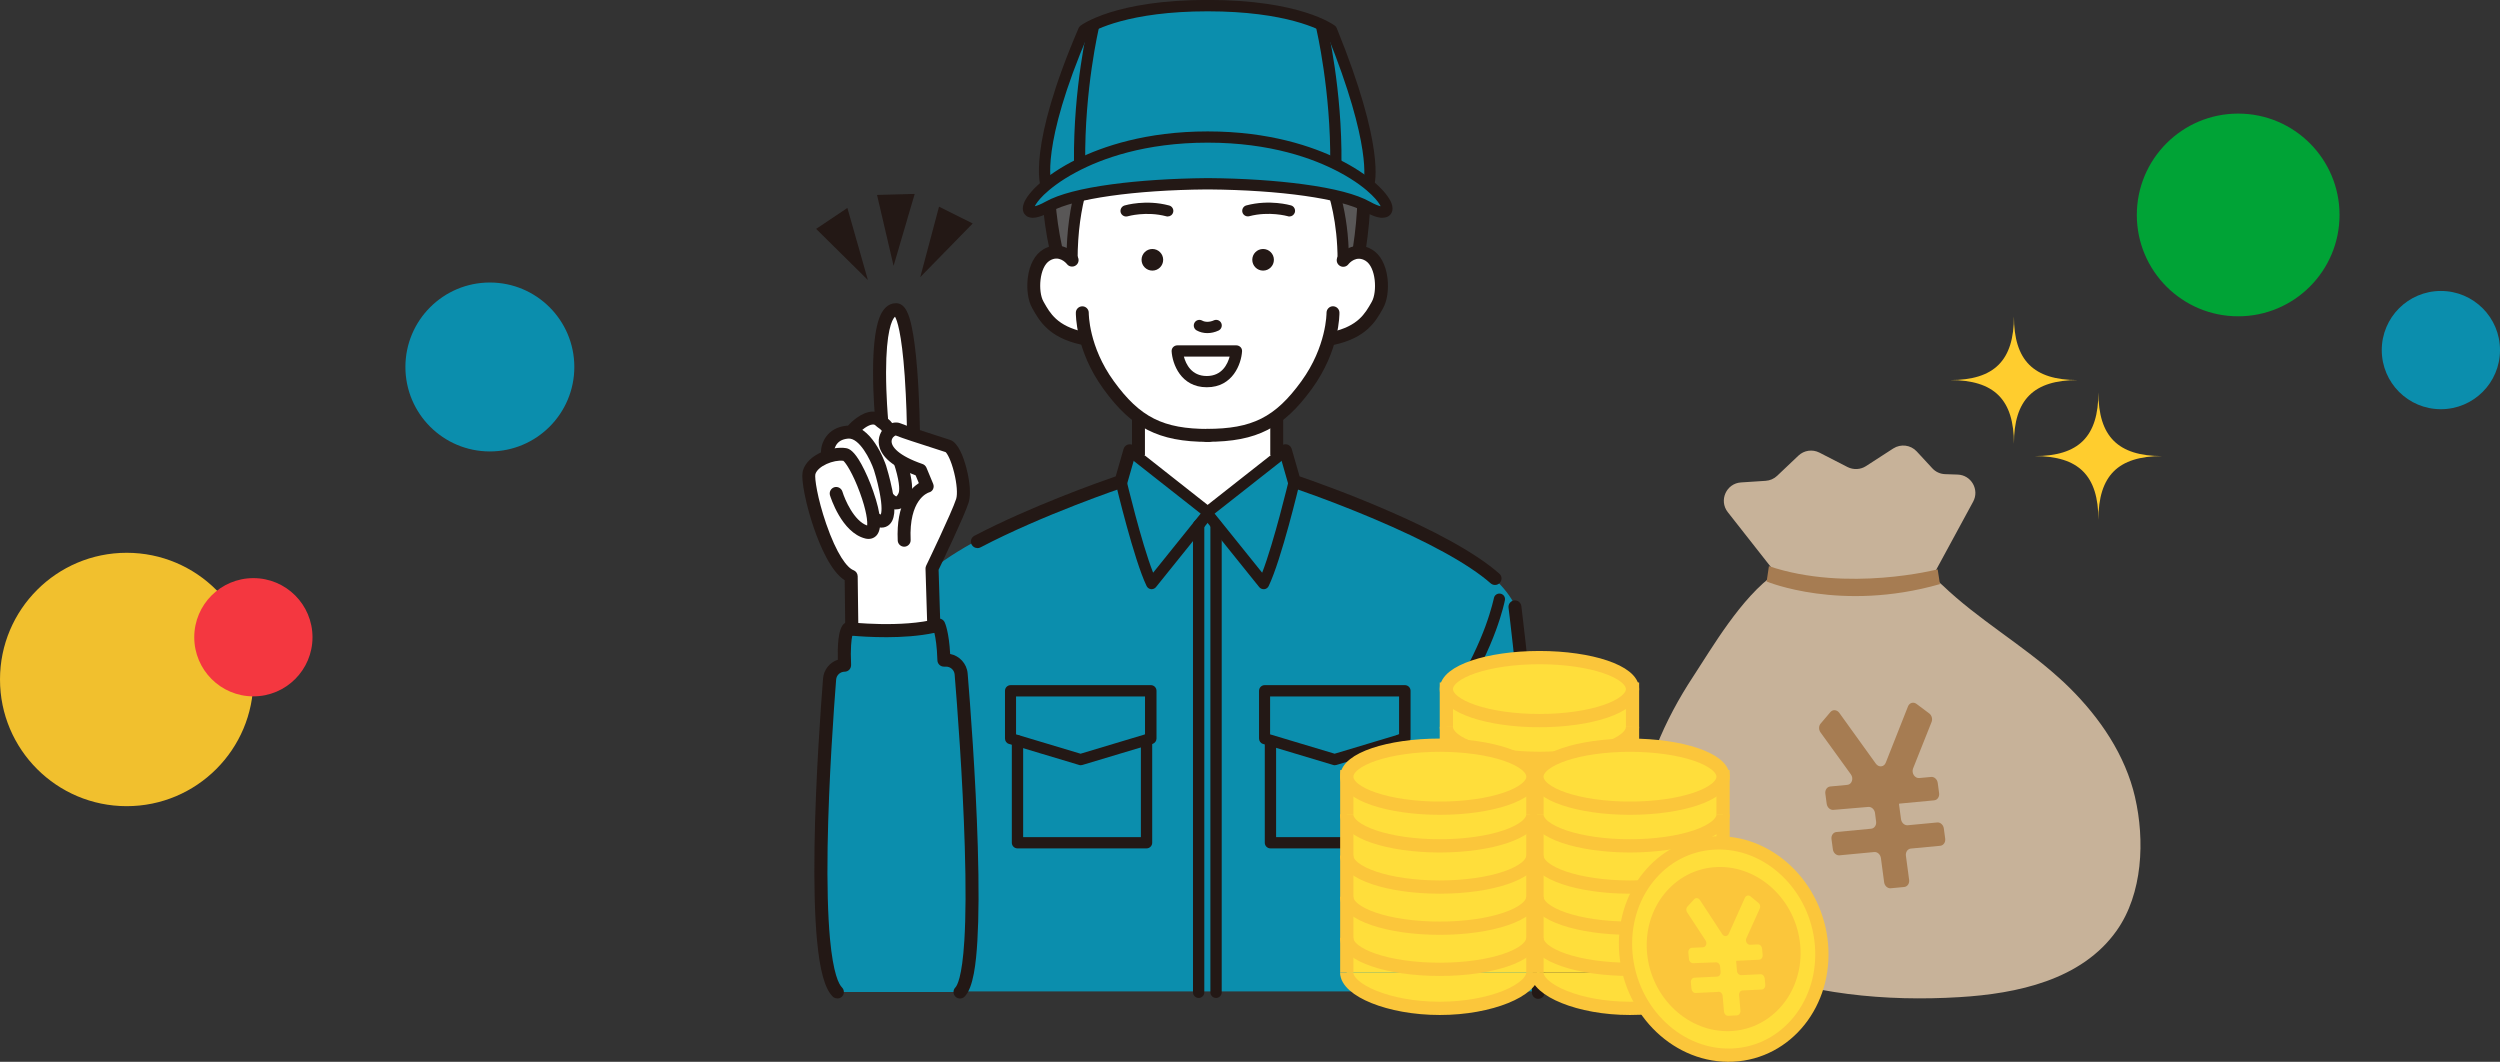 <?xml version="1.0" encoding="UTF-8"?><svg id="_レイヤー_2" xmlns="http://www.w3.org/2000/svg" width="296" height="125.72" viewBox="0 0 296 125.72"><rect x="0" y="0" width="296" height="125.72" fill="#333333" stroke="none"/><defs><style>.cls-1{fill:#ffcd2e;}.cls-2{fill:#231815;}.cls-3{fill:#595757;}.cls-4{fill:#f1c02e;}.cls-5{fill:#fff;}.cls-6{fill:none;}.cls-6,.cls-7{stroke:#fbc63b;stroke-miterlimit:10;stroke-width:1.57px;}.cls-8{fill:#a67c52;}.cls-9{fill:#c7b299;}.cls-10{fill:#fbc63b;}.cls-11{fill:#f43740;}.cls-12{fill:#ffde3b;}.cls-13{fill:#00a336;}.cls-7{fill:#ffde3b;}.cls-14{fill:#0b8ead;}</style></defs><g id="_メイン"><circle class="cls-14" cx="289" cy="41.45" r="7"/><circle class="cls-14" cx="58" cy="43.45" r="10"/><circle class="cls-13" cx="265" cy="25.45" r="12"/><circle class="cls-4" cx="15" cy="80.45" r="15"/><circle class="cls-11" cx="30" cy="75.45" r="7"/><path class="cls-5" d="M160.9,29.67h0c-.65.04-1.37.48-1.87.95,0-.61-.01-1.18-.04-1.73-.28-4.86-1.58-7.7-1.58-7.7-15.32,1.66-23.73-8.27-23.73-8.27,0,0-6.22,4.1-6.7,16.22-.05.46-.07.95-.04,1.48-.52-.45-1.15-.85-1.84-.92h0c-3.88-.41-4.08,9.64,3.51,10.17.56,2.8,3.59,7.51,6.2,9.28h0v4.9s8.2,6.44,8.2,6.44l8.18-6.44v-.36s-.01-4.55-.01-4.55h0c2.61-1.77,5.64-6.48,6.2-9.28,8-.86,7.11-10.48,3.53-10.19Z"/><path class="cls-3" d="M125.1,29.7c.55.06,1.17.34,1.84.92-.03-.53-.01-1.03.04-1.48.48-12.11,6.7-16.22,6.7-16.22,0,0,8.41,9.93,23.73,8.27,0,0,1.62,3.52,1.63,9.42.67-.6,1.3-.89,1.86-.94l.06-.38c1.31-8.54.21-15.47-2.3-19.88-2.26-3.98-5.41-6.93-15.23-7.62-8.85-.62-12.86,3.65-12.86,3.65,0,0-1.27.12-3.86,4.18-2.59,4.06-3.42,11.64-1.68,19.68l.06.4Z"/><path class="cls-14" d="M179.39,71.73c-.51-1.11-1.38-2.2-2.49-3.24l.13-.14-.37-.08c-7.03-6.35-23.06-11.06-23.4-11.41l-1.04-3.63-9.22,7.26-9.22-7.26-1.04,3.63c-.23.25-14.94,4.65-22.39,10.56l.15,6.73s.01,0,.02,0h0c.05.2-2.01.38-4.25.48,0,0,0,0,0,0-.21,0-.43.01-.64.02-2.4.08-4.79.05-4.8-.18h0c-.25-.02-.39-.04-.39-.04,0,0-.61.42-.43,4.32-.93,0-1.7.71-1.78,1.64-.55,6.94-2.44,33.7.91,37.06h14.52s.04-.04.06-.07h68.43c.69-18.32-2.77-45.64-2.77-45.64Z"/><path class="cls-5" d="M100.77,68.23l.05,6.24c.03.47,9.81.12,9.69-.32h0s-.01,0-.02,0l-.15-6.86s3.07-6.36,3.59-8.01c.52-1.64-.69-6.14-1.69-6.48-.67-.23-2.6-.83-4.15-1.34l.06-.39c.02,2.34,0-14.39-2.06-14.39-2.88,0-1.72,12.89-1.72,12.89l-.19.26c-1.43-1.13-3.26,1.03-3.34,1.36-2.32-.37-3.03,2.18-2.88,2.34l.31.44c-1.11.32-2.2,1.01-2.47,1.95-.43,1.47,2.17,11.25,4.97,12.31Z"/><path class="cls-2" d="M99.13,118.21c-.2,0-.39-.07-.54-.22-.93-.93-1.52-3.06-1.86-6.7-.26-2.82-.36-6.53-.29-11.04.12-8.05.75-16.62,1.01-19.92.08-1.04.8-1.91,1.75-2.22-.04-1.38-.01-3.75.79-4.31.15-.11.34-.15.53-.13.06,0,6.28.71,10.43-.41.36-.1.74.08.9.42.06.12.51,1.17.65,3.75,1.1.21,1.97,1.14,2.07,2.3.28,3.41.96,12.24,1.2,20.48.14,4.62.12,8.39-.05,11.22-.15,2.51-.46,5.52-1.51,6.57-.3.3-.79.3-1.09,0-.3-.3-.3-.79,0-1.09.18-.18.79-1.12,1.06-5.57.17-2.78.19-6.51.05-11.08-.24-8.2-.92-17-1.2-20.4-.04-.52-.49-.93-1.01-.93h-.26c-.42,0-.76-.33-.77-.75-.05-1.63-.22-2.67-.36-3.25-3.62.78-8.14.48-9.72.34-.1.45-.23,1.43-.14,3.46,0,.21-.07.41-.21.56-.14.15-.35.24-.55.24-.53,0-.97.41-1.01.93-.26,3.29-.88,11.81-1.01,19.82-.07,4.45.03,8.11.28,10.87.39,4.16,1.05,5.39,1.42,5.76.3.3.3.79,0,1.09-.15.15-.35.22-.54.22Z"/><path class="cls-2" d="M142.95,39.44c-.46,0-.89-.11-1.27-.32-.32-.18-.43-.59-.25-.91.18-.32.59-.43.91-.25.36.2.9.19,1.38-.03.33-.15.73,0,.88.33.15.33,0,.73-.33.88-.43.2-.88.3-1.32.3Z"/><path class="cls-2" d="M138.26,25.63c-.06,0-.11,0-.17-.02-2.37-.63-4.55-.01-4.57,0-.35.1-.72-.1-.83-.45-.1-.35.1-.72.45-.83.1-.03,2.54-.74,5.29,0,.35.09.57.46.47.81-.08.3-.35.49-.64.49Z"/><path class="cls-2" d="M152.67,25.63c-.06,0-.13,0-.19-.03-.04-.01-2.21-.62-4.57,0-.35.09-.72-.12-.81-.47-.09-.35.12-.72.47-.81,2.74-.73,5.18-.03,5.29,0,.35.1.55.47.45.83-.09.29-.35.48-.64.48Z"/><circle class="cls-2" cx="136.44" cy="30.76" r="1.28"/><circle class="cls-2" cx="149.55" cy="30.76" r="1.28"/><path class="cls-2" d="M108.16,52.06c-.31,0-.76-.22-.77-.81v-.17s0-.02,0-.03c-.01-.81-.07-3.59-.27-6.52-.37-5.24-.93-6.66-1.15-7.03-.02.02-.04.03-.06.06-.3.33-.99,1.62-1,6.52,0,2.81.23,5.4.23,5.42.04.42-.27.8-.7.83-.42.04-.8-.27-.83-.7,0-.11-.24-2.68-.24-5.55,0-6.04,1.06-7.19,1.4-7.57.46-.51.97-.61,1.32-.61,1.12,0,1.57,1.41,1.86,2.8.26,1.2.47,2.88.64,4.97.3,3.77.33,7.56.33,7.6,0,.49-.39.79-.76.79h0Z"/><path class="cls-2" d="M100.85,75.24c-.42,0-.76-.34-.77-.76l-.07-5.78c-1.6-1.02-2.86-3.89-3.66-6.22-.85-2.49-1.59-5.72-1.28-6.77.57-1.93,3.44-2.92,5.1-2.65.39.06.96.34,1.82,1.9.49.89,1.01,2.07,1.41,3.24.94,2.7,1.06,4.45.38,5.2-.33.36-.81.49-1.33.36-2.81-.7-4.12-4.93-4.18-5.11-.12-.41.11-.83.51-.96.41-.12.83.11.96.51.29.96,1.38,3.49,2.93,4.02.06-.47-.07-1.75-.86-3.9-.83-2.26-1.66-3.52-1.96-3.76-1.15-.15-3.02.62-3.31,1.58-.11.43.23,2.83,1.28,5.88,1.25,3.62,2.48,5.21,3.23,5.49.29.11.49.39.5.71l.08,6.24c0,.42-.33.77-.76.78,0,0,0,0,0,0ZM102.85,62.27h0,0Z"/><path class="cls-2" d="M110.56,74.91c-.41,0-.75-.33-.77-.74l-.21-6.84c0-.12.02-.25.08-.36.03-.06,3.05-6.33,3.55-7.9.18-.57.08-1.82-.24-3.11-.37-1.51-.83-2.28-1.01-2.43-.33-.11-.95-.31-1.66-.54-1.52-.49-3.41-1.09-4.25-1.43-.13.03-.44.25-.48.61-.09.7.82,1.79,3.66,2.77.21.07.37.23.46.43l.79,1.9c.09.21.09.44-.01.65-.1.2-.28.34-.5.39-.17.06-2.37.86-2.15,5.62.02.42-.31.78-.73.8-.42.02-.78-.31-.8-.73-.2-4.37,1.46-6.13,2.5-6.8l-.38-.92c-2.63-.96-4.09-2.17-4.34-3.61-.14-.83.18-1.68.85-2.21.53-.42,1.18-.55,1.69-.34.74.31,2.72.94,4.17,1.41.75.24,1.4.45,1.73.56.94.33,1.55,1.97,1.9,3.28.17.64.69,2.82.27,4.15-.49,1.54-3.04,6.89-3.55,7.94l.21,6.65c.01.42-.32.78-.74.79,0,0-.02,0-.02,0Z"/><path class="cls-2" d="M104.37,62.47c-.35,0-.8-.12-1.33-.46-.36-.23-.47-.7-.24-1.06.23-.36.7-.47,1.06-.24.21.13.35.19.43.21.07-.2.21-.88-.17-2.75-.25-1.26-.61-2.41-.64-2.5-.43-1.28-1.75-3.87-3.07-3.74-.72.07-1.19.35-1.46.86-.2.37-.21.73-.21.74,0,.42-.34.77-.77.77s-.77-.34-.77-.77c0-.98.64-2.89,3.06-3.13,2.89-.28,4.5,4.26,4.67,4.78,0,0,0,0,0,.01.02.06.43,1.38.72,2.84.44,2.3.31,3.58-.44,4.16-.2.15-.47.28-.84.28Z"/><path class="cls-2" d="M106.12,60.32c-.92,0-1.56-.85-1.68-1.02-.24-.35-.16-.83.19-1.07.35-.24.83-.16,1.07.19.11.16.32.33.42.36.03-.02.14-.11.27-.39.03-.05.23-.56-.19-2.26-.09-.37-.21-.77-.34-1.18-.13-.4.09-.84.49-.97.4-.13.84.09.97.49.14.45.27.88.37,1.28.38,1.54.41,2.62.08,3.3-.47.97-1.09,1.22-1.53,1.25-.04,0-.08,0-.12,0Z"/><path class="cls-2" d="M105.27,51.73c-.28,0-.55-.15-.68-.42-.19-.38-.35-.49-.56-.64-.11-.08-.23-.16-.35-.28-.1-.1-.2-.14-.34-.13-.56.02-1.38.7-1.68,1.03-.29.31-.77.33-1.08.04-.31-.29-.33-.77-.04-1.08.14-.15,1.41-1.48,2.76-1.52.55-.02,1.05.18,1.45.56.04.04.11.09.18.14.28.2.67.48,1.03,1.19.19.38.04.84-.34,1.03-.11.06-.23.08-.35.08Z"/><path class="cls-2" d="M142.88,45.85c-3.08,0-4.07-2.78-4.16-4.25-.01-.18.05-.36.18-.5.13-.13.3-.21.49-.21h7c.18,0,.36.08.49.21.13.13.19.31.18.5-.09,1.47-1.09,4.25-4.16,4.25ZM140.17,42.22c.24.89.9,2.3,2.71,2.3s2.47-1.41,2.71-2.3h-5.42Z"/><path class="cls-2" d="M128.15,40.82c-.05,0-.11,0-.17-.02-3.8-.84-4.92-2.81-5.73-4.26l-.05-.09c-.48-.85-.67-2.2-.51-3.54.19-1.58.84-2.78,1.83-3.38,1.83-1.1,3.43.04,4.02.79.26.33.21.82-.13,1.08-.33.26-.82.21-1.08-.13-.15-.18-.95-1.07-2.03-.42-1.27.76-1.41,3.7-.76,4.84l.05.09c.74,1.32,1.59,2.82,4.72,3.51.41.09.68.5.59.91-.08.36-.4.6-.75.6Z"/><rect class="cls-2" x="134.03" y="49.33" width="1.53" height="4.55"/><path class="cls-2" d="M115.72,64.89c-.28,0-.54-.15-.68-.41-.2-.38-.05-.84.32-1.04,6.66-3.49,14.88-6.4,16.74-7.04l.93-3.24c.12-.41.54-.64.95-.53.41.12.64.54.53.95l-1.04,3.63c-.07.24-.25.44-.49.52-.09.03-9.49,3.2-16.89,7.08-.11.06-.24.09-.36.09Z"/><path class="cls-2" d="M143.1,52.32c-3.07,0-5.29-.44-7.21-1.41-1.89-.96-3.51-2.46-5.25-4.87-3.31-4.56-3.26-8.84-3.26-9.02,0-.42.36-.76.78-.75.42,0,.76.36.75.78,0,.06-.02,3.98,2.97,8.09,3.1,4.27,5.83,5.65,11.22,5.65.42,0,.77.34.77.77s-.34.77-.77.77Z"/><path class="cls-2" d="M142.87,52.32c-.42,0-.77-.34-.77-.77s.34-.77.77-.77c5.39,0,8.12-1.37,11.22-5.65,2.99-4.13,2.97-8.05,2.97-8.09,0-.42.33-.77.75-.78.43,0,.77.33.78.75,0,.18.05,4.46-3.26,9.02-1.75,2.41-3.37,3.91-5.25,4.87-1.92.98-4.14,1.41-7.21,1.41Z"/><path class="cls-2" d="M157.82,40.82c-.35,0-.67-.24-.75-.6-.09-.41.17-.82.59-.91,3.13-.69,3.97-2.19,4.72-3.51l.05-.09c.64-1.15.5-4.08-.76-4.84-1.08-.65-1.88.24-2.03.43-.26.33-.74.39-1.08.12-.33-.26-.39-.75-.13-1.08.59-.75,2.2-1.88,4.02-.79.99.59,1.63,1.79,1.83,3.38.16,1.33-.04,2.69-.51,3.54l-.05.09c-.81,1.45-1.92,3.43-5.73,4.26-.06.01-.11.02-.17.02Z"/><path class="cls-2" d="M126.94,31.47c-.37,0-.66-.3-.67-.66,0-7.03,1.87-11.61,3.46-14.22,1.74-2.87,3.5-4.05,3.58-4.1.28-.19.66-.13.87.13.02.02,2.11,2.45,5.99,4.64,3.57,2.01,9.45,4.24,17.16,3.4.28-.03.56.12.68.38.07.15,1.7,3.75,1.7,9.77,0,.37-.3.67-.67.67s-.67-.3-.67-.67c0-4.55-.99-7.68-1.4-8.78-7.84.73-13.83-1.56-17.51-3.64-3.07-1.74-5.04-3.59-5.87-4.43-.59.51-1.69,1.59-2.78,3.41-1.47,2.45-3.23,6.78-3.22,13.45,0,.37-.3.67-.66.67h0Z"/><path class="cls-2" d="M125.02,30.19c-.35,0-.67-.25-.75-.61-1.71-7.92-1.01-15.87,1.79-20.25.61-.96,2.62-3.95,4.12-4.46.88-.83,5.09-4.3,13.3-3.72,9.79.69,13.32,3.58,15.84,8.01,2.8,4.93,3.65,12.17,2.39,20.38-.06.42-.46.71-.88.64-.42-.06-.71-.46-.64-.88.62-4.05.72-7.84.28-11.27-.4-3.14-1.26-5.95-2.49-8.11-.91-1.59-2.15-3.41-4.5-4.76-2.35-1.35-5.66-2.17-10.12-2.48-8.39-.59-12.21,3.37-12.24,3.41-.11.12-.26.2-.42.23-.1.04-1.24.52-3.36,3.84-2.59,4.05-3.21,11.55-1.58,19.1.09.41-.17.82-.59.91-.05.01-.11.02-.16.02ZM130.64,6.33s0,0,0,0c0,0,0,0,0,0ZM130.64,6.33s0,0,0,0c0,0,0,0,0,0ZM130.64,6.33s0,0,0,0c0,0,0,0,0,0Z"/><rect class="cls-2" x="150.4" y="49.33" width="1.53" height="4.55"/><path class="cls-2" d="M177.01,69.26c-.18,0-.36-.06-.51-.19-2.59-2.28-7.46-4.96-14.1-7.75-5.05-2.13-9.37-3.58-9.41-3.59-.24-.08-.42-.27-.49-.52l-1.04-3.63c-.12-.41.12-.83.53-.95.41-.12.83.12.95.53l.93,3.24c2.66.91,17.59,6.18,23.65,11.52.32.28.35.76.07,1.08-.15.17-.36.26-.58.26Z"/><path class="cls-2" d="M136.36,69.76s-.05,0-.08,0c-.23-.03-.42-.17-.52-.37-1.51-3.14-3.59-11.87-3.68-12.24-.08-.36.14-.72.49-.8.36-.09.72.14.8.49.02.08,1.75,7.37,3.16,10.97l5.63-7-8.81-6.93c-.29-.23-.34-.65-.11-.93.23-.29.65-.34.93-.11l9.33,7.35c.14.11.23.27.25.45.02.18-.03.35-.14.49l-6.74,8.38c-.13.16-.32.25-.52.25Z"/><path class="cls-2" d="M182.14,118.27s-.02,0-.03,0c-.42-.02-.75-.37-.74-.8.36-9.43-.41-21.3-1.12-29.6-.77-9-1.63-15.85-1.64-15.92-.05-.42.24-.8.66-.86.42-.05.8.24.86.67,0,.07.88,6.95,1.65,15.98.71,8.34,1.48,20.28,1.13,29.78-.02.41-.36.74-.77.74Z"/><path class="cls-2" d="M172.46,83.01c-.13,0-.25-.04-.37-.11-.31-.2-.39-.61-.19-.92,2.04-3.09,3.28-5.96,3.97-7.82.74-2.02,1-3.33,1.01-3.35.07-.36.42-.59.78-.52.36.07.6.42.52.78-.04.22-1.11,5.5-5.17,11.65-.13.19-.34.3-.56.3Z"/><path class="cls-2" d="M171.54,118.14c-.37,0-.67-.3-.67-.67v-32.82c0-.37.3-.67.67-.67s.67.3.67.67v32.82c0,.37-.3.67-.67.67Z"/><path class="cls-2" d="M149.61,69.76c-.2,0-.39-.09-.52-.25l-6.74-8.38c-.11-.14-.16-.32-.14-.49.02-.18.11-.34.25-.45l9.34-7.35c.29-.23.71-.18.93.11.23.29.18.71-.11.93l-8.81,6.93,5.63,7c1.4-3.61,3.14-10.89,3.16-10.97.08-.36.44-.58.8-.49.36.08.58.44.49.8-.09.37-2.17,9.1-3.68,12.24-.1.21-.3.35-.52.37-.03,0-.05,0-.08,0Z"/><path class="cls-2" d="M141.92,118.16c-.37,0-.67-.3-.67-.67v-55.32c0-.37.3-.67.67-.67s.67.3.67.67v55.32c0,.37-.3.67-.67.67Z"/><path class="cls-2" d="M143.98,118.16c-.37,0-.67-.3-.67-.67v-55.32c0-.37.3-.67.67-.67s.67.3.67.67v55.32c0,.37-.3.67-.67.67Z"/><path class="cls-2" d="M135.74,100.45h-15.27c-.37,0-.67-.3-.67-.67v-12.05c0-.37.3-.67.67-.67s.67.3.67.67v11.39h13.94v-11.48c0-.37.3-.67.67-.67s.67.3.67.67v12.14c0,.37-.3.67-.67.67Z"/><path class="cls-2" d="M127.95,90.6c-.06,0-.13,0-.19-.03l-8.3-2.49c-.28-.08-.47-.34-.47-.64v-5.65c0-.37.3-.67.67-.67h16.6c.37,0,.67.3.67.67v5.65c0,.29-.19.55-.47.64l-8.3,2.49c-.06.02-.13.03-.19.03ZM120.31,86.95l7.63,2.29,7.63-2.29v-4.49h-15.27v4.49Z"/><path class="cls-2" d="M158.03,90.6c-.06,0-.13,0-.19-.03l-8.3-2.49c-.28-.08-.47-.34-.47-.64v-5.65c0-.37.3-.67.67-.67h16.6c.37,0,.67.3.67.67v5.65c0,.29-.19.55-.47.64l-8.3,2.49c-.06.02-.13.03-.19.03ZM150.39,86.95l7.63,2.29,7.63-2.29v-4.49h-15.27v4.49Z"/><path class="cls-2" d="M165.69,100.45h-15.27c-.37,0-.67-.3-.67-.67v-12.05c0-.37.3-.67.67-.67s.67.3.67.67v11.39h13.94v-11.48c0-.37.3-.67.67-.67s.67.3.67.67v12.14c0,.37-.3.67-.67.67Z"/><path class="cls-14" d="M161.81,21.7h.27s1.33-3.97-4.43-18.12c0,0-3.81-2.92-14.66-2.92s-14.66,2.92-14.66,2.92c-6.09,14.14-4.46,18.35-4.46,18.35h0c-2.86,2.38-2.82,4.23.26,2.53,2.72-1.51,9.01-2.39,15.73-2.63l5.22-.03c7.11.19,13.92,1.07,16.78,2.66,3.18,1.76,3.12-.28-.04-2.77Z"/><path class="cls-2" d="M163.69,25.79c-.55,0-1.27-.25-2.17-.75-2.73-1.52-9.95-2.54-18.38-2.61h-.32c-8.43.07-15.65,1.09-18.38,2.61-1.45.8-2.42.96-2.98.47-.18-.15-.55-.59-.24-1.43.48-1.3,2.61-3.42,6.28-5.23,3.04-1.5,8.2-3.29,15.49-3.29s12.45,1.79,15.49,3.29c3.67,1.81,5.79,3.93,6.28,5.23.31.84-.07,1.28-.24,1.43-.21.18-.49.27-.82.27ZM142.99,16.89c-7.43,0-12.56,1.89-15.54,3.48-1.98,1.05-3.19,2.06-3.87,2.71-.63.62-.93,1.07-1.06,1.34.23-.05.64-.19,1.29-.55,1.56-.87,4.2-1.56,7.84-2.05,3.27-.44,7.13-.69,11.18-.73h.33c4.05.03,7.91.29,11.18.73,3.64.49,6.28,1.18,7.84,2.05.65.36,1.05.5,1.29.55-.13-.27-.43-.73-1.06-1.34-.67-.66-1.89-1.66-3.87-2.71-2.99-1.59-8.11-3.48-15.54-3.48Z"/><path class="cls-2" d="M127.82,19.84c-.36,0-.66-.29-.66-.66-.09-8.8,1.66-16.19,1.68-16.26.09-.36.44-.58.8-.49.36.09.58.44.49.8-.02.07-1.73,7.3-1.64,15.94,0,.37-.29.67-.66.67,0,0,0,0,0,0Z"/><path class="cls-2" d="M123.24,22.18c-.07-.18-1.65-4.63,4.47-18.86.05-.1.12-.2.21-.27.16-.12,4.11-3.06,15.07-3.06s14.9,2.93,15.07,3.06c.09.07.17.17.21.28,5.78,14.21,4.5,18.4,4.44,18.58l-1.26-.42h0s1.09-4.06-4.34-17.46c-.76-.48-4.78-2.69-14.12-2.69s-13.38,2.22-14.13,2.69c-5.74,13.4-4.38,17.64-4.37,17.68h0s-1.24.47-1.24.47Z"/><path class="cls-2" d="M158.16,20.04s0,0,0,0c-.37,0-.66-.3-.66-.67.08-8.64-1.63-15.87-1.64-15.94-.09-.36.13-.72.49-.8.36-.09.72.13.8.49.02.07,1.77,7.46,1.68,16.26,0,.37-.3.66-.66.66Z"/><polygon class="cls-2" points="102.76 33.16 96.63 27.1 100.33 24.62 102.76 33.16"/><polygon class="cls-2" points="105.8 31.48 103.84 23.08 108.3 22.96 105.8 31.48"/><polygon class="cls-2" points="108.96 32.81 111.18 24.47 115.17 26.46 108.96 32.81"/><path class="cls-9" d="M252.79,94.39c-1.15-4.98-4.14-9.38-7.77-12.97-.42-.42-.85-.82-1.29-1.21-4.36-3.93-9.48-6.84-13.72-10.9-.39-.38-.8-.71-1.22-1.01l4.83-8.9c.77-1.42-.22-3.16-1.84-3.21l-1.48-.05c-.58-.02-1.13-.27-1.52-.7l-1.84-1.99c-.72-.78-1.89-.92-2.78-.35l-3.23,2.09c-.65.42-1.48.46-2.18.11l-3.33-1.71c-.82-.42-1.82-.28-2.49.36l-2.52,2.39c-.37.35-.85.56-1.36.59l-2.91.19c-1.75.11-2.65,2.14-1.57,3.52l5.68,7.23c-4.1,2.83-7.6,8.93-9.75,12.19-3.44,5.22-6,11.09-6.65,17.35-.25,2.36-.21,4.8.57,7.05,1.72,4.96,6.66,8.04,11.54,9.98,8.23,3.28,17.27,4.16,26.07,3.62,6.74-.41,14.43-2,18.58-7.87,3.1-4.37,3.35-10.71,2.18-15.79Z"/><path class="cls-8" d="M221.92,100.88l-4.12.39c-.38.04-.74-.29-.79-.72l-.16-1.19c-.06-.43.2-.81.58-.85l4.12-.39c.38-.04.64-.42.58-.85l-.13-1.01c-.06-.43-.41-.75-.79-.72l-4.14.35c-.38.03-.73-.29-.79-.72l-.16-1.2c-.06-.43.2-.81.58-.85l2.02-.19c.54-.05.78-.76.42-1.25l-3.59-4.96c-.23-.32-.22-.76,0-1.03l1.17-1.38c.28-.33.77-.29,1.05.09l4.33,6.02c.34.47.96.41,1.17-.11l2.64-6.68c.17-.42.64-.56,1-.29l1.51,1.13c.3.23.42.66.28,1.01l-2.19,5.5c-.22.55.2,1.2.74,1.14l1.39-.13c.38-.04.74.29.79.72l.16,1.2c.06.43-.2.81-.58.85l-4.14.39-.03.06.24,1.78c.06.43.41.75.79.72l3.49-.33c.38-.04.74.29.79.72l.16,1.19c.06.43-.2.81-.58.85l-3.49.33c-.38.04-.64.42-.58.85l.38,2.85c.06.43-.2.81-.58.85l-1.59.15c-.38.04-.74-.29-.79-.72l-.38-2.85c-.06-.43-.41-.75-.79-.72Z"/><path class="cls-8" d="M209.44,67.03l-.27,1.82s8.78,3.67,20.52.31l-.27-1.75s-10.69,2.76-19.99-.38Z"/><polyline class="cls-7" points="171.25 104.78 171.25 81.59 193.29 81.59 193.29 104.78"/><path class="cls-7" d="M193.29,104.78c0,2.06-4.93,4.25-11.02,4.25s-11.02-2.19-11.02-4.25"/><path class="cls-7" d="M193.29,86.06c0,2.06-4.93,3.73-11.02,3.73s-11.02-1.67-11.02-3.73"/><path class="cls-6" d="M193.29,90.93c0,2.06-4.93,3.73-11.02,3.73s-11.02-1.67-11.02-3.73"/><path class="cls-6" d="M193.29,95.81c0,2.06-4.93,3.73-11.02,3.73s-11.02-1.67-11.02-3.73"/><path class="cls-6" d="M193.29,100.68c0,2.06-4.93,3.73-11.02,3.73s-11.02-1.67-11.02-3.73"/><ellipse class="cls-7" cx="182.27" cy="81.59" rx="11.02" ry="3.73"/><polyline class="cls-7" points="159.46 115.14 159.46 91.96 181.49 91.96 181.49 115.14"/><path class="cls-7" d="M181.49,115.14c0,2.06-4.93,4.25-11.02,4.25s-11.02-2.19-11.02-4.25"/><path class="cls-7" d="M181.49,96.42c0,2.06-4.93,3.73-11.02,3.73s-11.02-1.67-11.02-3.73"/><path class="cls-6" d="M181.49,101.3c0,2.06-4.93,3.73-11.02,3.73s-11.02-1.67-11.02-3.73"/><path class="cls-6" d="M181.49,106.17c0,2.06-4.93,3.73-11.02,3.73s-11.02-1.67-11.02-3.73"/><path class="cls-6" d="M181.49,111.04c0,2.06-4.93,3.73-11.02,3.73s-11.02-1.67-11.02-3.73"/><ellipse class="cls-7" cx="170.48" cy="91.96" rx="11.02" ry="3.73"/><polyline class="cls-7" points="181.98 115.14 181.98 91.96 204.01 91.96 204.01 115.14"/><path class="cls-7" d="M204.01,115.14c0,2.06-4.93,4.25-11.02,4.25s-11.02-2.19-11.02-4.25"/><path class="cls-7" d="M204.01,96.42c0,2.06-4.93,3.73-11.02,3.73s-11.02-1.67-11.02-3.73"/><path class="cls-6" d="M204.01,101.3c0,2.06-4.93,3.73-11.02,3.73s-11.02-1.67-11.02-3.73"/><path class="cls-6" d="M204.01,106.17c0,2.06-4.93,3.73-11.02,3.73s-11.02-1.67-11.02-3.73"/><path class="cls-6" d="M204.01,111.04c0,2.06-4.93,3.73-11.02,3.73s-11.02-1.67-11.02-3.73"/><ellipse class="cls-7" cx="192.99" cy="91.96" rx="11.02" ry="3.73"/><path class="cls-7" d="M192.51,112.93c.61,6.93,6.28,12.3,12.67,11.99,6.39-.31,11.08-6.19,10.48-13.12-.61-6.93-6.28-12.3-12.67-11.99-6.39.31-11.08,6.19-10.48,13.12Z"/><path class="cls-10" d="M204.93,122.08c5-.24,8.69-4.8,8.22-10.15-.47-5.35-4.92-9.51-9.92-9.27-5,.24-8.69,4.8-8.22,10.15.47,5.35,4.92,9.51,9.92,9.27Z"/><path class="cls-12" d="M203.47,117.44l-2.7.13c-.25.01-.47-.21-.5-.49l-.07-.78c-.02-.28.16-.52.41-.54l2.7-.13c.25-.01.43-.25.41-.54l-.06-.66c-.02-.28-.24-.5-.49-.49l-2.71.1c-.25,0-.47-.21-.49-.49l-.07-.79c-.02-.28.16-.52.41-.54l1.32-.06c.35-.02.53-.47.31-.81l-2.19-3.34c-.14-.21-.12-.5.04-.67l.8-.87c.19-.21.51-.16.68.09l2.65,4.05c.2.31.62.29.76-.04l1.92-4.28c.12-.27.43-.34.66-.16l.95.78c.19.16.25.44.15.66l-1.59,3.52c-.16.35.1.79.45.77l.91-.04c.25-.01.47.21.5.49l.07.78c.02.28-.16.52-.41.54l-2.71.13-.02.04.1,1.17c.02.28.25.5.5.49l2.28-.11c.25-.01.47.21.5.49l.07.78c.02.28-.16.52-.41.54l-2.28.11c-.25.01-.43.25-.41.54l.16,1.87c.02.28-.16.52-.41.54l-1.04.05c-.25.01-.47-.21-.5-.49l-.16-1.87c-.02-.28-.25-.5-.5-.49Z"/><path class="cls-1" d="M248.45,61.55c0-5.23,2.32-7.55,7.55-7.55-5.23,0-7.55-2.32-7.55-7.55,0,5.23-2.32,7.55-7.55,7.55,5.23,0,7.55,2.32,7.55,7.55Z"/><path class="cls-1" d="M238.45,52.55c0-5.23,2.32-7.55,7.55-7.55-5.23,0-7.55-2.32-7.55-7.55,0,5.23-2.32,7.55-7.55,7.55,5.23,0,7.55,2.32,7.55,7.55Z"/></g></svg>